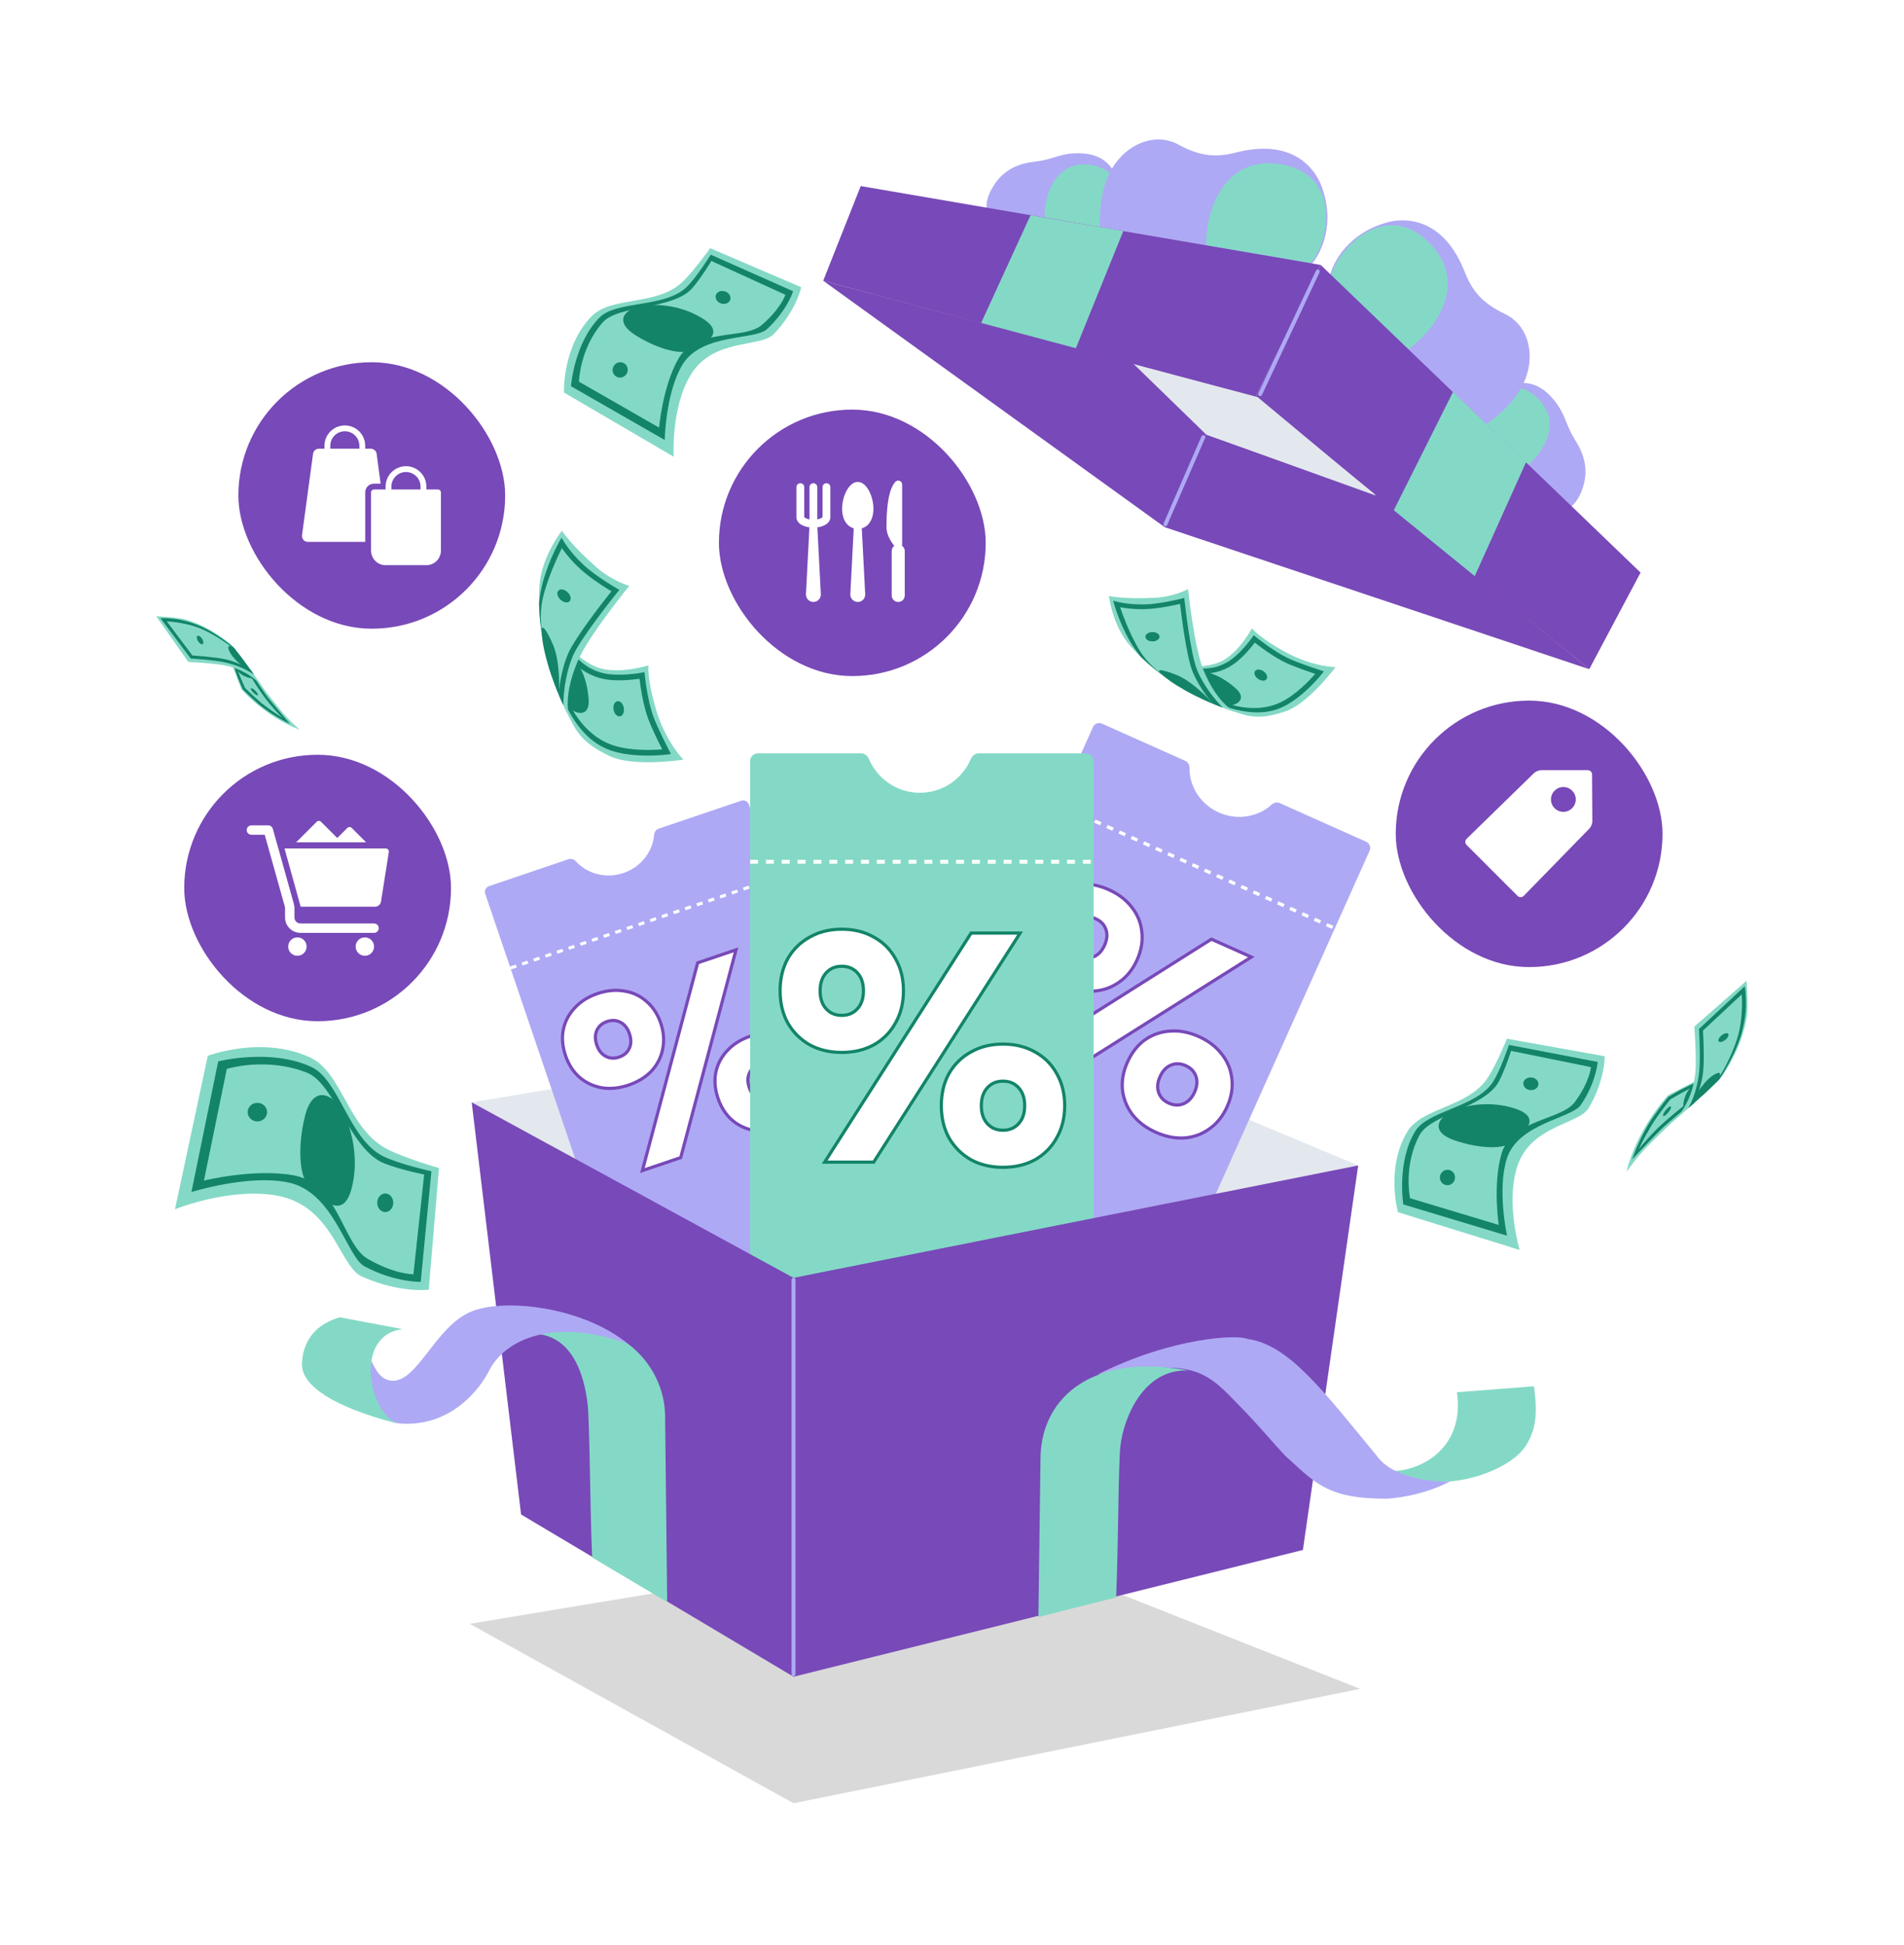 <svg width="322" height="329" viewBox="0 0 322 329" fill="none" xmlns="http://www.w3.org/2000/svg">
<path d="M271.377 178.638C271.377 178.638 271.497 182.622 268.677 187.402C267.033 190.189 258.824 190.302 256.581 197.331C254.611 203.504 257.005 211.407 257.005 211.407L236.424 205.018C236.424 205.018 234.313 197.549 237.99 191.415C240.481 187.26 248.375 187.296 251.636 182.237C253.113 179.945 254.851 175.674 254.851 175.674L271.377 178.638Z" fill="#84D9C6"/>
<path d="M270.193 179.603C270.193 179.603 269.98 182.976 267.358 186.865C265.819 189.146 256.775 189.96 254.847 195.911C253.153 201.136 254.865 208.988 254.865 208.988L237.326 203.705C237.326 203.705 236.174 196.524 239.334 191.33C241.474 187.812 249.665 187.293 252.466 183.009C253.736 181.068 255.196 176.726 255.196 176.726L270.193 179.603Z" fill="#138468"/>
<path d="M269.051 180.479C269.051 180.479 268.899 182.876 266.349 186.363C264.04 189.52 255.595 189.251 253.911 195.194C252.432 200.414 253.463 207.169 253.463 207.169L238.462 202.653C238.462 202.653 237.296 197.155 240.072 191.972C241.952 188.462 251.215 187.26 253.496 182.89C254.599 180.775 255.541 177.735 255.541 177.735L269.051 180.479Z" fill="#84D9C6"/>
<path d="M257.307 191.638C258.67 190.667 259.808 188.806 256.602 187.627C252.924 186.274 248.758 186.62 245.918 187.767C243.078 188.915 241.807 191.433 245.981 192.861C250.156 194.287 253.613 194.229 254.896 193.615C256.18 193.001 257.307 191.638 257.307 191.638L257.307 191.638Z" fill="#138468"/>
<path d="M257.624 183.164C257.562 183.754 258.08 184.291 258.782 184.364C259.485 184.437 260.106 184.018 260.169 183.428C260.232 182.838 259.713 182.301 259.011 182.228C258.308 182.155 257.687 182.575 257.624 183.164Z" fill="#138468"/>
<path d="M243.52 199.017C243.443 199.733 243.951 200.373 244.654 200.445C245.356 200.518 245.988 199.996 246.064 199.28C246.141 198.564 245.633 197.924 244.93 197.852C244.228 197.779 243.596 198.301 243.52 199.017Z" fill="#138468"/>
<path d="M135.505 48.584C135.505 48.584 134.701 52.49 130.851 56.508C128.606 58.851 120.587 57.112 116.779 63.45C113.434 69.015 113.938 77.249 113.938 77.249L95.377 66.391C95.377 66.391 95.048 58.644 100.047 53.5C103.432 50.016 111.109 51.83 115.453 47.639C117.422 45.74 120.101 41.974 120.101 41.974L135.505 48.584Z" fill="#84D9C6"/>
<path d="M134.13 49.257C134.13 49.257 133.143 52.493 129.691 55.688C127.665 57.562 118.672 56.317 115.419 61.676C112.562 66.382 112.414 74.413 112.414 74.413L96.559 65.317C96.559 65.317 97.097 58.065 101.375 53.72C104.271 50.777 112.366 52.118 116.084 48.579C117.769 46.974 120.194 43.076 120.194 43.076L134.13 49.257Z" fill="#138468"/>
<path d="M132.816 49.852C132.816 49.852 132.113 52.152 128.824 54.972C125.847 57.525 117.687 55.361 114.673 60.767C112.027 65.516 111.469 72.325 111.469 72.325L97.909 64.548C97.909 64.548 98.044 58.933 101.945 54.512C104.587 51.517 113.883 52.435 117.113 48.694C118.677 46.884 120.296 44.136 120.296 44.136L132.816 49.852Z" fill="#84D9C6"/>
<path d="M118.802 58.071C120.353 57.433 121.892 55.877 119.043 54.007C115.775 51.861 111.639 51.258 108.609 51.736C105.578 52.214 103.759 54.379 107.493 56.709C111.228 59.039 114.606 59.761 115.998 59.453C117.39 59.144 118.802 58.071 118.802 58.071L118.802 58.071Z" fill="#138468"/>
<path d="M121.07 49.891C120.872 50.452 121.253 51.091 121.92 51.32C122.587 51.55 123.288 51.281 123.486 50.722C123.684 50.161 123.303 49.522 122.636 49.292C121.968 49.063 121.267 49.331 121.07 49.891Z" fill="#138468"/>
<path d="M103.673 62.148C103.433 62.828 103.779 63.565 104.446 63.794C105.113 64.023 105.849 63.657 106.089 62.977C106.329 62.297 105.983 61.56 105.316 61.331C104.648 61.102 103.912 61.468 103.673 62.148Z" fill="#138468"/>
<path d="M72.508 218.126C72.508 218.126 67.516 218.755 61.169 215.885C57.468 214.211 56.336 204.185 47.232 202.293C39.237 200.631 29.593 204.515 29.593 204.515L35.141 178.57C35.141 178.57 44.273 175.084 52.426 178.839C57.947 181.382 58.854 191.041 65.605 194.417C68.665 195.947 74.241 197.555 74.241 197.555L72.508 218.126Z" fill="#84D9C6"/>
<path d="M71.152 216.795C71.152 216.795 66.887 216.943 61.684 214.206C58.632 212.601 56.518 201.638 48.807 200C42.035 198.561 32.374 201.606 32.374 201.606L36.898 179.515C36.898 179.515 45.785 177.236 52.694 180.472C57.373 182.664 59.013 192.619 64.734 195.527C67.327 196.844 72.96 198.105 72.96 198.105L71.152 216.795Z" fill="#138468"/>
<path d="M69.913 215.506C69.913 215.506 66.882 215.609 62.193 212.912C57.947 210.471 57.266 200.109 49.594 198.769C42.856 197.592 34.49 199.671 34.49 199.671L38.358 180.777C38.358 180.777 45.126 178.685 51.975 181.453C56.614 183.328 59.24 194.511 65.007 196.772C67.799 197.866 71.734 198.649 71.734 198.649L69.913 215.506Z" fill="#84D9C6"/>
<path d="M54.474 202.492C55.858 204.042 58.334 205.208 59.429 201.145C60.686 196.482 59.75 191.429 57.965 188.094C56.18 184.76 52.862 183.51 51.572 188.789C50.282 194.067 50.772 198.287 51.699 199.783C52.625 201.279 54.473 202.492 54.473 202.492L54.474 202.492Z" fill="#138468"/>
<path d="M65.164 201.853C64.415 201.848 63.803 202.547 63.795 203.415C63.788 204.284 64.39 204.992 65.139 204.997C65.888 205.003 66.5 204.304 66.507 203.436C66.514 202.567 65.912 201.859 65.164 201.853Z" fill="#138468"/>
<path d="M43.538 186.522C42.629 186.516 41.886 187.214 41.88 188.082C41.872 188.95 42.604 189.66 43.514 189.667C44.423 189.673 45.166 188.975 45.172 188.107C45.179 187.239 44.447 186.529 43.538 186.522Z" fill="#138468"/>
<path d="M278.431 194.06C279.969 192.52 281.523 190.954 282.874 189.735L285.077 187.731L290.749 180.781L282.125 185.217C282.125 185.217 279.318 188.149 277.049 192.803C275.489 196.004 275.086 198.175 275.086 198.175C275.086 198.175 276.967 195.525 278.431 194.06L278.431 194.06Z" fill="#84D9C6"/>
<path d="M277.938 191.658C278.395 190.782 278.945 189.827 279.567 188.931C280.933 186.963 282.121 185.528 282.121 185.528C282.121 185.528 283.485 184.72 284.221 184.325C284.885 183.969 286.651 183.136 286.722 183.113L286.844 183.526C286.827 183.532 285.101 184.465 284.48 184.798C283.827 185.149 282.71 185.807 282.482 185.942C282.294 186.17 281.246 187.463 280.016 189.235C278.943 190.781 277.629 193.272 277.107 194.435C277.899 193.325 279.666 191.477 280.336 190.815C281.904 189.267 285.064 186.776 285.096 186.751L285.435 187.172C285.403 187.197 282.267 189.67 280.721 191.196C279.61 192.294 276.965 195.09 276.939 195.118L276.012 196.099L276.485 194.841C276.493 194.819 277.033 193.396 277.939 191.658L277.938 191.658Z" fill="#138468"/>
<path d="M286.641 183.385C286.248 183.559 285.426 184.3 285.045 185.285C284.663 186.269 284.458 187.605 285.042 187.21C285.626 186.815 286.641 183.385 286.641 183.385Z" fill="#138468"/>
<path d="M295.368 165.88C295.368 165.88 295.725 170.32 295.408 172.109C294.476 177.37 291.727 181.209 291.51 181.626C290.808 182.972 282.838 189.768 282.838 189.768C282.838 189.768 286.739 186.586 286.784 180.022C286.806 176.73 286.53 173.63 286.53 173.63L295.368 165.88Z" fill="#84D9C6"/>
<path d="M285.489 187.46C285.905 187.094 286.051 186.975 286.5 186.573C286.953 185.481 287.791 183.517 288.026 181.289C288.26 179.064 288.053 175.14 288.004 174.303L294.562 168.177C294.596 168.661 294.628 169.38 294.605 170.224C294.566 171.653 294.381 173.873 293.758 175.762C292.781 178.724 291.383 181.285 290.111 183.159C290.195 183.119 290.338 183.008 290.793 182.527C292.045 180.579 293.383 178.176 294.2 175.829C294.89 173.85 295.229 171.716 295.268 170.227C295.311 168.62 295.166 167.48 295.159 167.432L295.076 166.795L287.323 174.037L287.333 174.191C287.336 174.237 287.618 178.829 287.366 181.222C287.122 183.546 286.534 185.257 286.085 186.283C285.864 186.788 285.654 187.18 285.489 187.46Z" fill="#138468"/>
<path d="M290.487 182.817C290.903 182.055 291.307 181.064 290.15 181.617C288.337 182.483 286.622 185.413 286.266 186.205C285.91 186.996 285.703 187.321 285.734 187.262C285.764 187.203 286.821 186.263 288.022 185.191C289.223 184.119 290.487 182.817 290.487 182.817L290.487 182.817Z" fill="#138468"/>
<path d="M291.781 175.871C291.339 176.225 290.84 176.343 290.668 176.132C290.496 175.922 290.715 175.464 291.158 175.109C291.601 174.754 292.099 174.637 292.271 174.847C292.443 175.058 292.224 175.516 291.781 175.871Z" fill="#138468"/>
<path d="M282.148 188.126C281.794 188.567 281.405 188.846 281.28 188.748C281.155 188.65 281.341 188.212 281.696 187.771C282.051 187.33 282.44 187.052 282.565 187.15C282.69 187.248 282.503 187.685 282.148 188.126Z" fill="#138468"/>
<path d="M47.632 120.337C46.533 118.973 45.414 117.595 44.556 116.411L43.144 114.477L38.058 109.325L40.818 116.563C40.818 116.563 42.924 119.062 46.479 121.306C48.923 122.848 50.645 123.376 50.645 123.376C50.645 123.376 48.678 121.634 47.633 120.337L47.632 120.337Z" fill="#84D9C6"/>
<path d="M45.637 120.492C44.971 120.047 44.249 119.52 43.583 118.942C42.119 117.673 41.07 116.596 41.07 116.596C41.07 116.596 40.548 115.44 40.299 114.821C40.075 114.263 39.571 112.788 39.559 112.729L39.906 112.674C39.909 112.688 40.498 114.14 40.708 114.662C40.929 115.212 41.354 116.158 41.441 116.351C41.608 116.521 42.555 117.474 43.873 118.617C45.023 119.614 46.916 120.893 47.808 121.418C46.985 120.685 45.658 119.111 45.186 118.517C44.082 117.13 42.368 114.394 42.352 114.366L42.726 114.14C42.743 114.167 44.444 116.883 45.532 118.251C46.315 119.234 48.326 121.593 48.346 121.617L49.051 122.444L48.077 121.948C48.06 121.94 46.958 121.376 45.637 120.492L45.637 120.492Z" fill="#138468"/>
<path d="M39.771 112.82C39.874 113.147 40.396 113.867 41.157 114.264C41.919 114.66 42.982 114.952 42.718 114.453C42.455 113.954 39.771 112.82 39.771 112.82Z" fill="#138468"/>
<path d="M26.421 104.232C26.421 104.232 30.057 104.381 31.477 104.805C35.654 106.052 38.501 108.594 38.818 108.807C39.842 109.491 44.58 116.441 44.58 116.441C44.58 116.441 42.377 113.053 37.058 112.38C34.39 112.043 31.848 111.96 31.848 111.96L26.421 104.232Z" fill="#84D9C6"/>
<path d="M42.964 114.124C42.707 113.761 42.625 113.634 42.343 113.241C41.501 112.777 39.99 111.925 38.205 111.523C36.423 111.122 33.221 110.905 32.536 110.862L28.204 105.091C28.601 105.111 29.187 105.156 29.869 105.256C31.025 105.426 32.807 105.787 34.279 106.462C36.587 107.521 38.528 108.873 39.924 110.059C39.9 109.989 39.824 109.865 39.478 109.459C38.02 108.282 36.2 106.993 34.376 106.12C32.838 105.383 31.14 104.909 29.936 104.733C28.637 104.543 27.698 104.547 27.659 104.547L27.134 104.551L32.255 111.374L32.38 111.381C32.418 111.383 36.17 111.606 38.087 112.037C39.948 112.456 41.279 113.086 42.068 113.54C42.455 113.764 42.753 113.968 42.964 114.124Z" fill="#138468"/>
<path d="M39.684 109.729C39.107 109.327 38.342 108.912 38.678 109.878C39.205 111.394 41.415 113.032 42.023 113.39C42.63 113.748 42.873 113.943 42.828 113.913C42.783 113.883 42.124 112.957 41.371 111.905C40.618 110.853 39.685 109.729 39.685 109.729L39.684 109.729Z" fill="#138468"/>
<path d="M34.176 108.034C34.421 108.418 34.468 108.822 34.28 108.938C34.093 109.053 33.742 108.836 33.498 108.452C33.253 108.068 33.206 107.663 33.393 107.548C33.581 107.432 33.931 107.65 34.176 108.034Z" fill="#138468"/>
<path d="M43.181 116.826C43.504 117.149 43.692 117.483 43.6 117.572C43.509 117.661 43.172 117.471 42.849 117.148C42.526 116.826 42.338 116.492 42.429 116.403C42.521 116.314 42.857 116.503 43.181 116.826Z" fill="#138468"/>
<rect x="40.314" y="61.266" width="45.117" height="45.065" rx="22.532" fill="#7849B8"/>
<path fill-rule="evenodd" clip-rule="evenodd" d="M62.71 75.893C63.206 75.888 63.627 76.253 63.694 76.745L64.369 81.801H63.241C62.459 81.8 61.811 82.409 61.764 83.19V91.649H52.059C51.515 91.649 51.075 91.208 51.075 90.664C51.072 90.62 51.072 90.576 51.075 90.531L52.941 76.745C53.008 76.253 53.429 75.888 53.925 75.893H62.71Z" fill="white"/>
<path fill-rule="evenodd" clip-rule="evenodd" d="M54.871 75.4C54.871 73.497 56.414 71.954 58.318 71.954C60.221 71.954 61.764 73.497 61.764 75.4V78.355C61.764 78.627 61.544 78.847 61.272 78.847C61 78.847 60.779 78.627 60.779 78.355V75.4C60.779 74.041 59.677 72.939 58.318 72.939C56.958 72.939 55.856 74.041 55.856 75.4V78.355C55.856 78.627 55.635 78.847 55.363 78.847C55.091 78.847 54.871 78.627 54.871 78.355V75.4Z" fill="white"/>
<path fill-rule="evenodd" clip-rule="evenodd" d="M63.242 82.786H74.074C74.346 82.786 74.567 83.007 74.567 83.279V93.126C74.567 93.779 74.307 94.406 73.846 94.867C73.384 95.329 72.758 95.588 72.105 95.588H65.211C63.852 95.588 62.749 94.486 62.749 93.126V83.279C62.749 83.007 62.97 82.786 63.242 82.786Z" fill="white"/>
<path fill-rule="evenodd" clip-rule="evenodd" d="M65.211 82.294C65.211 80.39 66.754 78.847 68.658 78.847C70.561 78.847 72.105 80.39 72.105 82.294V85.248C72.105 85.52 71.884 85.741 71.612 85.741C71.34 85.741 71.12 85.52 71.12 85.248V82.294C71.12 80.934 70.018 79.832 68.658 79.832C67.298 79.832 66.196 80.934 66.196 82.294V85.248C66.196 85.52 65.975 85.741 65.704 85.741C65.432 85.741 65.211 85.52 65.211 85.248V82.294Z" fill="white"/>
<path d="M93.108 105.629L95.807 120.231L96.437 121.639C97.616 124.059 98.895 125.883 103.099 127.869C107.188 129.801 115.583 128.474 115.583 128.474C115.583 128.474 112.639 125.575 111.002 120.18C109.366 114.785 109.669 112.535 109.669 112.535C109.669 112.535 104.259 114.226 100.819 112.795C96.533 111.012 93.108 105.629 93.108 105.629L93.108 105.629Z" fill="#84D9C6"/>
<path d="M113.476 127.529L112.801 127.616C112.747 127.623 111.453 127.788 109.643 127.791C107.204 127.796 105.099 127.514 103.384 126.953C99.925 125.82 97.135 122.795 95.09 117.962L95.635 117.686C97.568 122.253 100.5 125.008 103.683 126.05C106.709 127.041 110.475 126.867 111.994 126.741C111.408 125.587 110.172 123.094 109.579 121.464C108.722 119.106 108.292 116.005 108.149 114.796C107.17 114.944 104.957 115.21 102.91 114.969C100.584 114.696 98.909 113.675 97.914 112.867C96.831 111.987 96.297 111.168 96.275 111.134L97.083 110.624C97.087 110.63 97.574 111.37 98.55 112.156C99.847 113.201 101.351 113.83 103.02 114.026C105.542 114.322 108.45 113.783 108.479 113.778L108.997 113.68L109.048 114.2C109.052 114.241 109.458 118.329 110.481 121.144C111.236 123.219 113.145 126.89 113.164 126.927L113.477 127.528L113.476 127.529Z" fill="#138468"/>
<path d="M95.929 119.176C96.56 120.552 99.807 121.851 99.546 118.269C99.262 114.384 97.899 112.382 97.02 111.355C96.141 110.328 95.232 115.665 95.232 115.665L95.93 119.177L95.929 119.176Z" fill="#138468"/>
<path d="M96.436 121.64C96.436 121.64 94.892 118.514 97.684 111.857C99.466 107.605 106.418 99.089 106.418 99.089C106.418 99.089 103.546 98.276 100.903 95.967C96.609 92.215 95.034 89.776 95.034 89.776C95.034 89.776 91.538 94.134 91.224 99.139C90.465 111.211 96.436 121.64 96.436 121.64Z" fill="#84D9C6"/>
<path d="M95.363 91.608L94.967 90.946L94.589 91.616C94.494 91.785 92.237 95.816 91.441 100.065C91.325 100.685 91.232 101.333 91.158 101.989C91.195 104.174 91.431 106.279 91.784 108.248C91.598 106.236 90.985 103.746 92.122 99.93C93.03 96.882 94.355 94.017 95.022 92.706C95.667 93.629 97.029 95.386 99.041 97.012C100.649 98.311 102.553 99.496 103.404 100.006C102.077 101.667 97.128 107.957 95.998 110.733C94.999 113.19 94.616 115.728 94.471 117.425C94.469 117.453 94.474 117.447 94.472 117.475C94.756 118.184 95.022 118.73 95.27 119.277C95.292 117.568 95.519 114.28 96.826 111.066C98.057 108.041 104.357 100.242 104.42 100.164L104.745 99.762L104.294 99.503C104.268 99.488 101.645 97.977 99.603 96.327C96.896 94.139 95.378 91.633 95.362 91.608L95.363 91.608Z" fill="#138468"/>
<path d="M94.472 117.475C94.624 116.62 94.747 111.836 93.491 108.953C92.234 106.071 91.532 105.511 91.605 106.795C91.678 108.078 91.817 109.364 92.583 112.124C93.348 114.885 94.472 117.475 94.472 117.475L94.472 117.475Z" fill="#138468"/>
<path d="M95.992 100.158C96.517 100.655 96.672 101.339 96.337 101.687C96.003 102.036 95.306 101.916 94.781 101.42C94.255 100.923 94.1 100.239 94.435 99.891C94.769 99.542 95.466 99.662 95.992 100.158Z" fill="#138468"/>
<path d="M105.497 119.734C105.615 120.443 105.322 121.08 104.843 121.157C104.364 121.234 103.88 120.722 103.762 120.013C103.643 119.304 103.936 118.667 104.415 118.589C104.894 118.512 105.379 119.025 105.497 119.734Z" fill="#138468"/>
<path d="M196.567 112.248L207.764 119.969L209.082 120.481C211.41 121.3 213.416 121.67 217.415 120.303C221.304 118.973 225.861 112.828 225.861 112.828C225.861 112.828 222.085 112.812 217.535 110.362C212.986 107.912 211.725 106.27 211.725 106.27C211.725 106.27 209.329 110.769 206.183 112.013C202.263 113.564 196.567 112.247 196.567 112.247L196.567 112.248Z" fill="#84D9C6"/>
<path d="M223.889 113.546L223.51 114.027C223.479 114.066 222.751 114.988 221.586 116.13C220.015 117.67 218.474 118.814 217.004 119.532C214.039 120.981 210.279 120.787 205.831 118.957L206.004 118.435C210.208 120.164 213.883 120.095 216.612 118.762C219.206 117.495 221.524 115.009 222.422 113.971C221.296 113.596 218.885 112.766 217.447 112.087C215.367 111.106 213.082 109.376 212.207 108.686C211.671 109.399 210.415 110.964 208.939 112.099C207.261 113.388 205.519 113.784 204.354 113.89C203.085 114.005 202.211 113.813 202.174 113.804L202.365 112.966C202.372 112.968 203.165 113.139 204.304 113.031C205.817 112.888 207.195 112.346 208.399 111.421C210.218 110.023 211.746 107.843 211.761 107.821L212.031 107.432L212.401 107.735C212.43 107.759 215.339 110.141 217.822 111.313C219.652 112.176 223.261 113.342 223.298 113.354L223.889 113.544L223.889 113.546Z" fill="#138468"/>
<path d="M207.159 119.21C208.457 119.7 211.393 118.493 208.905 116.346C206.206 114.017 204.031 113.584 202.799 113.476C201.566 113.367 204.435 117.383 204.435 117.383L207.16 119.21L207.159 119.21Z" fill="#138468"/>
<path d="M209.08 120.48C209.08 120.48 206.06 119.435 203.551 113.381C201.948 109.515 200.92 99.64 200.92 99.64C200.92 99.64 198.54 100.925 195.339 101.1C190.139 101.385 187.543 100.803 187.543 100.803C187.543 100.803 188.11 105.818 191.148 109.246C198.475 117.513 209.08 120.48 209.08 120.48Z" fill="#84D9C6"/>
<path d="M188.945 101.779L188.261 101.602L188.451 102.272C188.499 102.441 189.653 106.464 191.891 109.707C192.217 110.18 192.577 110.657 192.954 111.127C194.393 112.513 195.908 113.723 197.41 114.771C195.988 113.59 193.98 112.369 192.242 109.191C190.854 106.652 189.854 103.969 189.436 102.702C190.45 102.891 192.467 103.167 194.818 102.949C196.696 102.774 198.692 102.339 199.571 102.132C199.79 104.04 200.67 111.216 201.739 113.719C202.684 115.934 204.081 117.813 205.086 119C205.103 119.019 205.103 119.012 205.119 119.032C205.762 119.31 206.287 119.494 206.801 119.69C205.709 118.574 203.726 116.31 202.489 113.413C201.324 110.685 200.339 101.684 200.329 101.593L200.279 101.129L199.82 101.246C199.794 101.253 197.123 101.931 194.737 102.153C191.573 102.447 188.971 101.786 188.945 101.78L188.945 101.779Z" fill="#138468"/>
<path d="M205.117 119.031C204.662 118.384 201.643 115.219 198.966 114.151C196.289 113.083 195.474 113.164 196.352 113.946C197.23 114.728 198.152 115.471 200.434 116.769C202.715 118.068 205.117 119.031 205.117 119.031L205.117 119.031Z" fill="#138468"/>
<path d="M194.885 106.9C195.545 106.889 196.089 107.233 196.098 107.669C196.108 108.104 195.581 108.466 194.921 108.477C194.26 108.488 193.717 108.144 193.707 107.708C193.698 107.273 194.225 106.911 194.885 106.9Z" fill="#138468"/>
<path d="M213.693 113.543C214.228 113.926 214.452 114.522 214.193 114.873C213.934 115.225 213.29 115.199 212.754 114.816C212.219 114.433 211.996 113.837 212.254 113.486C212.514 113.134 213.158 113.159 213.693 113.543Z" fill="#138468"/>
<path d="M97.805 183.437L79.775 186.439L103.482 199.445L97.805 183.437Z" fill="#E2E8EE"/>
<path d="M229.692 197.111L204.984 186.772L187.956 205.448L229.692 197.111Z" fill="#E2E8EE"/>
<path fill-rule="evenodd" clip-rule="evenodd" d="M201.162 129.862C201.168 129.365 200.908 128.891 200.455 128.688L186.346 122.38C185.775 122.125 185.104 122.381 184.849 122.952L151.795 196.708C151.539 197.279 151.795 197.949 152.366 198.204L197.08 218.196C197.651 218.452 198.322 218.196 198.578 217.625L231.631 143.869C231.887 143.298 231.631 142.628 231.06 142.372L216.412 135.823C215.959 135.62 215.432 135.743 215.065 136.078C212.761 138.18 209.254 138.814 206.122 137.414C202.99 136.013 201.127 132.979 201.162 129.862Z" fill="#AEA9F4"/>
<line y1="-0.283" x2="51.246" y2="-0.283" transform="matrix(0.913 0.408 -0.409 0.913 178.839 136.361)" stroke="white" stroke-width="0.566" stroke-dasharray="1.13 1.13"/>
<path d="M171.849 179.669L171.424 179.937L171.883 180.142L178.043 182.896L178.174 182.955L178.296 182.878L211.204 162.128L211.629 161.86L211.17 161.655L205.01 158.901L204.879 158.842L204.757 158.919L171.849 179.669ZM191.534 188.538L191.534 188.538L191.537 188.542C192.51 189.779 193.825 190.764 195.472 191.5C197.118 192.236 198.73 192.56 200.302 192.46L200.302 192.46L200.306 192.46C201.888 192.332 203.305 191.813 204.55 190.903C205.827 190.005 206.819 188.758 207.529 187.173C208.24 185.588 208.51 184.018 208.33 182.468C208.179 180.934 207.616 179.547 206.645 178.31C205.685 177.044 204.375 176.045 202.728 175.308C201.08 174.571 199.462 174.262 197.877 174.39C196.307 174.49 194.882 174.988 193.608 175.883L193.608 175.883L193.604 175.886C192.357 176.798 191.38 178.051 190.67 179.635C189.96 181.219 189.675 182.782 189.825 184.318L189.825 184.318L189.826 184.323C190.006 185.868 190.576 187.274 191.534 188.538ZM176.312 163.696L176.312 163.696L176.315 163.7C177.288 164.937 178.603 165.922 180.249 166.658C181.896 167.394 183.507 167.718 185.079 167.618L185.079 167.618L185.084 167.618C186.666 167.49 188.082 166.971 189.328 166.062C190.605 165.163 191.597 163.916 192.307 162.331C193.017 160.746 193.288 159.176 193.108 157.626C192.957 156.092 192.394 154.705 191.423 153.468C190.462 152.202 189.153 151.203 187.506 150.466C185.858 149.729 184.24 149.42 182.654 149.548C181.084 149.648 179.66 150.146 178.386 151.041L178.386 151.041L178.382 151.044C177.135 151.956 176.158 153.209 175.448 154.793C174.738 156.377 174.453 157.94 174.603 159.476L174.603 159.476L174.604 159.481C174.784 161.026 175.354 162.432 176.312 163.696ZM200.169 186.668C199.381 186.994 198.556 186.97 197.678 186.577C196.799 186.184 196.232 185.586 195.95 184.782C195.668 183.979 195.732 183.09 196.177 182.097C196.622 181.104 197.243 180.464 198.03 180.139C198.819 179.814 199.643 179.838 200.522 180.231C201.4 180.624 201.967 181.222 202.25 182.026C202.531 182.829 202.467 183.718 202.022 184.711C201.577 185.703 200.956 186.344 200.169 186.668ZM184.947 161.827C184.158 162.152 183.334 162.128 182.456 161.735C181.577 161.342 181.01 160.744 180.728 159.94C180.446 159.137 180.51 158.248 180.955 157.255C181.4 156.263 182.021 155.622 182.808 155.298C183.597 154.972 184.421 154.996 185.3 155.389C186.178 155.782 186.745 156.38 187.027 157.184C187.309 157.987 187.245 158.876 186.8 159.869C186.355 160.862 185.734 161.502 184.947 161.827Z" fill="white" stroke="#7849B8" stroke-width="0.538"/>
<path fill-rule="evenodd" clip-rule="evenodd" d="M97.375 145.659C97.069 145.321 96.597 145.164 96.165 145.31L82.717 149.866C82.172 150.05 81.881 150.641 82.066 151.185L105.938 221.491C106.123 222.036 106.714 222.328 107.259 222.143L149.881 207.704C150.426 207.519 150.717 206.929 150.532 206.384L126.66 136.078C126.475 135.534 125.883 135.242 125.339 135.427L111.376 140.157C110.944 140.303 110.666 140.715 110.628 141.169C110.392 144.023 108.426 146.639 105.44 147.651C102.455 148.662 99.301 147.781 97.375 145.659Z" fill="#AEA9F4"/>
<line y1="-0.26" x2="47.083" y2="-0.26" transform="matrix(0.947 -0.321 0.322 0.947 86.405 163.968)" stroke="white" stroke-width="0.52" stroke-dasharray="1.04 1.04"/>
<path d="M108.767 197.495L108.638 197.98L109.113 197.819L114.985 195.83L115.122 195.784L115.159 195.644L124.344 161.131L124.473 160.646L123.997 160.807L118.125 162.796L117.989 162.842L117.952 162.982L108.767 197.495ZM127.59 191.21L127.59 191.21L127.595 191.211C129.028 191.438 130.533 191.28 132.106 190.747C133.678 190.215 134.969 189.425 135.969 188.374L135.969 188.374L135.972 188.371C136.96 187.295 137.591 186.058 137.862 184.664C138.161 183.258 138.049 181.795 137.534 180.28C137.02 178.766 136.218 177.537 135.124 176.602C134.06 175.66 132.81 175.075 131.378 174.848C129.935 174.594 128.424 174.739 126.851 175.272C125.278 175.805 123.991 176.608 123 177.687C122.003 178.736 121.353 179.965 121.054 181.367L121.054 181.367L121.053 181.372C120.782 182.768 120.909 184.225 121.423 185.739C121.936 187.252 122.724 188.486 123.789 189.429L123.789 189.429L123.793 189.433C124.883 190.364 126.151 190.956 127.59 191.21ZM101.798 183.978L101.798 183.978L101.803 183.979C103.236 184.206 104.742 184.048 106.314 183.515C107.887 182.982 109.177 182.193 110.177 181.142L110.177 181.142L110.18 181.139C111.168 180.062 111.799 178.825 112.07 177.432C112.369 176.025 112.257 174.562 111.743 173.048C111.228 171.534 110.427 170.304 109.333 169.37C108.269 168.428 107.018 167.843 105.586 167.616C104.143 167.362 102.633 167.506 101.059 168.039C99.486 168.572 98.199 169.376 97.209 170.454C96.211 171.504 95.561 172.732 95.262 174.135L95.262 174.134L95.261 174.139C94.99 175.536 95.117 176.993 95.631 178.506C96.145 180.02 96.932 181.253 97.997 182.197L97.997 182.197L98.001 182.2C99.092 183.131 100.359 183.724 101.798 183.978ZM132.221 184.532C131.896 185.237 131.331 185.731 130.498 186.013C129.666 186.296 128.916 186.247 128.229 185.884C127.543 185.522 127.034 184.889 126.714 183.946C126.394 183.004 126.412 182.191 126.736 181.487C127.061 180.782 127.626 180.288 128.458 180.006C129.291 179.724 130.041 179.772 130.728 180.135C131.414 180.497 131.923 181.13 132.243 182.073C132.563 183.015 132.545 183.828 132.221 184.532ZM106.429 177.299C106.104 178.005 105.539 178.499 104.707 178.781C103.874 179.063 103.124 179.014 102.437 178.652C101.751 178.29 101.242 177.656 100.922 176.714C100.602 175.771 100.62 174.959 100.944 174.255C101.269 173.55 101.834 173.055 102.667 172.773C103.499 172.491 104.249 172.54 104.936 172.903C105.622 173.264 106.132 173.898 106.452 174.84C106.772 175.783 106.753 176.596 106.429 177.299Z" fill="white" stroke="#7849B8" stroke-width="0.538"/>
<path fill-rule="evenodd" clip-rule="evenodd" d="M146.942 128.347C146.714 127.802 146.201 127.409 145.61 127.409H128.191C127.453 127.409 126.854 128.008 126.854 128.746V224.122C126.854 224.86 127.453 225.459 128.191 225.459H183.613C184.352 225.459 184.95 224.86 184.95 224.122V128.746C184.95 128.008 184.352 127.409 183.613 127.409H165.527C164.936 127.409 164.424 127.802 164.195 128.347C162.782 131.714 159.452 134.079 155.569 134.079C151.685 134.079 148.355 131.714 146.942 128.347Z" fill="#84D9C6"/>
<line x1="126.854" y1="145.751" x2="184.95" y2="145.751" stroke="white" stroke-width="0.669" stroke-dasharray="1.34 1.34"/>
<path d="M139.728 196.139L139.464 196.553H139.955H147.605H147.752L147.831 196.429L172.256 158.224L172.52 157.81H172.029H164.379H164.232L164.153 157.935L139.728 196.139ZM164.191 196.135L164.191 196.135L164.196 196.138C165.771 196.999 167.583 197.426 169.625 197.426C171.667 197.426 173.479 196.999 175.054 196.138L175.054 196.138L175.058 196.135C176.63 195.238 177.849 194.002 178.711 192.431C179.611 190.858 180.057 189.046 180.057 187.006C180.057 184.965 179.611 183.154 178.711 181.58C177.849 180.009 176.629 178.79 175.056 177.929C173.481 177.03 171.668 176.585 169.625 176.585C167.582 176.585 165.769 177.03 164.193 177.929C162.62 178.79 161.383 180.008 160.485 181.578L160.485 181.578L160.482 181.582C159.62 183.156 159.193 184.966 159.193 187.006C159.193 189.045 159.62 190.856 160.482 192.429L160.482 192.429L160.485 192.433C161.383 194.003 162.62 195.238 164.191 196.135ZM136.926 176.706L136.926 176.706L136.93 176.708C138.505 177.57 140.317 177.997 142.359 177.997C144.401 177.997 146.213 177.57 147.788 176.708L147.789 176.708L147.793 176.706C149.365 175.809 150.584 174.573 151.446 173.001C152.346 171.428 152.791 169.617 152.791 167.576C152.791 165.535 152.346 163.724 151.446 162.15C150.584 160.579 149.364 159.361 147.791 158.5C146.215 157.601 144.402 157.155 142.359 157.155C140.316 157.155 138.503 157.601 136.928 158.5C135.355 159.36 134.118 160.578 133.219 162.148L133.219 162.148L133.217 162.153C132.354 163.726 131.927 165.536 131.927 167.576C131.927 169.616 132.354 171.426 133.217 172.999L133.217 172.999L133.219 173.004C134.117 174.574 135.354 175.809 136.926 176.706ZM172.267 190.045C171.594 190.784 170.721 191.157 169.625 191.157C168.528 191.157 167.656 190.784 166.982 190.045C166.309 189.305 165.96 188.302 165.96 187.006C165.96 185.709 166.309 184.706 166.982 183.967C167.656 183.227 168.528 182.854 169.625 182.854C170.721 182.854 171.594 183.227 172.267 183.967C172.94 184.706 173.29 185.709 173.29 187.006C173.29 188.302 172.94 189.305 172.267 190.045ZM145.002 170.615C144.328 171.355 143.456 171.728 142.359 171.728C141.263 171.728 140.39 171.355 139.717 170.615C139.044 169.875 138.694 168.872 138.694 167.576C138.694 166.28 139.044 165.277 139.717 164.537C140.39 163.797 141.263 163.424 142.359 163.424C143.456 163.424 144.328 163.797 145.002 164.537C145.675 165.277 146.024 166.28 146.024 167.576C146.024 168.872 145.675 169.875 145.002 170.615Z" fill="white" stroke="#138468" stroke-width="0.538"/>
<g filter="url(#filter0_f_49_4495)">
<path d="M79.442 274.631L165.919 260.29L230.026 285.637L134.2 304.98L79.442 274.631Z" fill="#D9D9D9"/>
</g>
<path d="M134.2 216.121L229.692 197.111L220.343 262.144L134.2 283.585V216.121Z" fill="#7849B8"/>
<path d="M88.123 256.141L79.775 186.439L134.199 216.121V283.58L88.123 256.141Z" fill="#7849B8"/>
<path d="M233.041 83.831L203.993 73.493L196.981 89.167L268.767 113.18L233.041 83.831Z" fill="#7849B8"/>
<path d="M263.426 68.49C260.421 64.154 257.349 64.548 255.402 65.098C250.971 66.444 249.418 69.888 249.195 71.442C259.513 80.524 258.17 79.533 265.429 85.832C266.097 85.499 266.898 84.498 267.433 83.164C268.283 81.045 268.767 78.162 266.43 74.493C264.888 72.073 264.813 70.491 263.426 68.49Z" fill="#AEA9F4"/>
<path d="M259.768 67.106C254.672 62.602 249.829 68.458 249.362 71.31L258 78.982C260.953 76.71 264.507 71.295 259.768 67.106Z" fill="#84D9C6"/>
<path d="M247.722 46.017C244.2 37.039 238.051 36.811 234.988 37.511C228.01 39.251 225.332 44.471 224.864 46.864C240.153 61.757 240.153 61.757 250.916 72.095C255.79 68.582 257.726 65.643 258.438 62.56C259.236 59.106 258.246 54.884 254.472 53.08C250.699 51.276 248.98 49.224 247.722 46.017Z" fill="#AEA9F4"/>
<path d="M241.603 40.967C234.053 33.582 226.081 42.285 225.133 46.672L237.928 59.247C242.687 55.955 248.624 47.835 241.603 40.967Z" fill="#84D9C6"/>
<path d="M181.392 25.949C186.55 25.593 188.124 28.237 188.891 30.101C190.565 34.4 188.872 37.761 187.817 38.903C174.557 36.508 176.136 36.939 166.876 35.197C166.725 34.468 167.003 33.219 167.699 31.969C168.804 29.984 170.719 27.808 174.957 27.346C177.754 27.041 179.012 26.113 181.392 25.949Z" fill="#AEA9F4"/>
<path d="M184.687 27.943C191.25 29.114 189.718 36.548 187.817 38.691L176.663 36.728C176.602 33.005 178.583 26.853 184.687 27.943Z" fill="#84D9C6"/>
<path d="M209.003 25.801C218.351 23.4 222.135 28.247 223.359 31.137C226.03 37.807 223.36 43.032 221.69 44.811C200.654 41.143 200.654 41.143 185.963 38.474C185.963 32.471 187.216 29.183 189.302 26.802C191.639 24.134 195.646 22.466 199.319 24.467C202.991 26.468 205.662 26.659 209.003 25.801Z" fill="#AEA9F4"/>
<path d="M216.683 27.803C227.096 29.597 224.696 41.146 221.69 44.481L203.993 41.477C203.882 35.696 207 26.135 216.683 27.803Z" fill="#84D9C6"/>
<path d="M145.562 31.471L223.358 44.812L212.34 67.156L139.219 47.479L145.562 31.471Z" fill="#7849B8"/>
<path d="M277.45 96.84L223.359 44.812L212.341 67.157L268.767 113.18L277.45 96.84Z" fill="#7849B8"/>
<line x1="0.334" y1="-0.334" x2="23.244" y2="-0.334" transform="matrix(-0.425 0.905 -0.906 -0.424 222.691 45.478)" stroke="#AEA9F4" stroke-width="0.669" stroke-linecap="round"/>
<path d="M191.305 61.487L212.674 67.156L232.707 83.832L203.993 73.493L191.305 61.487Z" fill="#E2E8EE"/>
<path d="M191.639 61.487L203.993 73.493L196.981 89.168L139.218 47.48L191.639 61.487Z" fill="#7849B8"/>
<line x1="0.334" y1="-0.334" x2="16.397" y2="-0.334" transform="matrix(-0.399 0.917 -0.917 -0.398 203.325 73.493)" stroke="#AEA9F4" stroke-width="0.669" stroke-linecap="round"/>
<path d="M174.278 36.407L189.971 39.075L181.956 58.886L165.929 54.617L174.278 36.407Z" fill="#84D9C6"/>
<path d="M245.729 66.289L258.087 78.163L249.406 97.438L235.712 86.299L245.729 66.289Z" fill="#84D9C6"/>
<rect x="121.583" y="69.278" width="45.117" height="45.065" rx="22.532" fill="#7849B8"/>
<path fill-rule="evenodd" clip-rule="evenodd" d="M136.897 89.01H138.221L138.817 100.487C138.852 101.181 138.319 101.773 137.625 101.811H137.559C136.865 101.809 136.303 101.247 136.301 100.553V100.487L136.897 89.01Z" fill="white"/>
<path d="M139.766 81.726C140.132 81.726 140.428 82.022 140.428 82.388V82.388V87.469C140.428 88.568 139.104 89.235 137.559 89.235C136.014 89.235 134.689 88.568 134.689 87.469V87.469V82.388C134.689 82.022 134.986 81.726 135.352 81.726C135.717 81.726 136.014 82.022 136.014 82.388V82.388V87.469C136.096 87.546 136.19 87.608 136.292 87.654C136.483 87.746 136.687 87.81 136.897 87.844V82.388C136.897 82.022 137.193 81.726 137.559 81.726C137.924 81.726 138.221 82.022 138.221 82.388V82.388V87.844C138.431 87.81 138.634 87.746 138.826 87.654L139.002 87.553V87.553L139.055 87.513L139.104 87.469V82.388C139.104 82.212 139.174 82.044 139.298 81.92C139.422 81.796 139.59 81.726 139.766 81.726Z" fill="white"/>
<path fill-rule="evenodd" clip-rule="evenodd" d="M144.401 89.01H145.725L146.321 100.487C146.356 101.181 145.823 101.773 145.129 101.811H145.063C144.369 101.809 143.807 101.247 143.805 100.553V100.487L144.401 89.01Z" fill="white"/>
<path fill-rule="evenodd" clip-rule="evenodd" d="M145.063 89.451C146.524 89.451 147.712 88.242 147.712 86.048C147.712 83.854 146.524 81.505 145.063 81.505C143.602 81.505 142.415 83.854 142.415 86.048C142.415 88.242 143.602 89.451 145.063 89.451Z" fill="white"/>
<path d="M149.919 89.16V88.683C149.959 85.006 150.422 82.64 151.407 81.505C151.589 81.296 151.882 81.223 152.141 81.322C152.4 81.42 152.57 81.669 152.568 81.947V92.1C152.568 92.379 152.392 92.629 152.128 92.723C151.865 92.817 151.571 92.735 151.394 92.519C150.422 91.34 149.919 90.224 149.919 89.16Z" fill="white"/>
<path fill-rule="evenodd" clip-rule="evenodd" d="M151.906 92.1V92.1C152.515 92.1 153.009 92.594 153.009 93.203V100.708C153.009 101.317 152.515 101.811 151.906 101.811V101.811C151.296 101.811 150.802 101.317 150.802 100.708V93.203C150.802 92.594 151.296 92.1 151.906 92.1Z" fill="white"/>
<rect x="236.045" y="118.497" width="45.117" height="45.065" rx="22.532" fill="#7849B8"/>
<path fill-rule="evenodd" clip-rule="evenodd" d="M268.777 140.151C269.057 139.871 269.291 139.312 269.291 138.938L269.244 130.962C269.244 130.589 268.917 130.263 268.544 130.263H260.615C260.242 130.263 259.682 130.496 259.402 130.776L248.021 141.877C247.741 142.157 247.741 142.623 248.021 142.903L256.65 151.532C256.93 151.812 257.397 151.812 257.676 151.532L268.777 140.151ZM266.491 135.207C266.491 136.366 265.552 137.306 264.392 137.306C263.233 137.306 262.294 136.366 262.294 135.207C262.294 134.048 263.233 133.108 264.392 133.108C265.552 133.108 266.491 134.048 266.491 135.207Z" fill="white"/>
<rect x="31.157" y="127.654" width="45.117" height="45.065" rx="22.532" fill="#7849B8"/>
<g clip-path="url(#clip0_49_4495)">
<path d="M50.296 161.648C51.155 161.648 51.852 160.952 51.852 160.092C51.852 159.233 51.155 158.537 50.296 158.537C49.437 158.537 48.74 159.233 48.74 160.092C48.74 160.952 49.437 161.648 50.296 161.648Z" fill="white"/>
<path d="M61.704 161.648C62.563 161.648 63.26 160.952 63.26 160.092C63.26 159.233 62.563 158.537 61.704 158.537C60.845 158.537 60.148 159.233 60.148 160.092C60.148 160.952 60.845 161.648 61.704 161.648Z" fill="white"/>
<path fill-rule="evenodd" clip-rule="evenodd" d="M47.041 143.5L49.773 153.352H48.741L46.148 143.5H47.041ZM65.245 143.5C65.532 143.5 65.764 143.732 65.764 144.018C65.764 144.045 65.762 144.073 65.757 144.099L64.435 152.477C64.355 152.981 63.921 153.352 63.41 153.352H50.849L48.117 143.5H65.245Z" fill="white"/>
<path fill-rule="evenodd" clip-rule="evenodd" d="M41.724 140.389C41.724 139.95 42.079 139.594 42.518 139.594H45.37C45.727 139.594 46.039 139.831 46.136 140.174L49.688 152.863C49.759 153.115 49.795 153.375 49.795 153.637V155.166C49.795 155.73 50.251 156.187 50.815 156.187H63.259C63.698 156.187 64.054 156.542 64.054 156.981C64.054 157.42 63.698 157.776 63.259 157.776H50.815C49.373 157.776 48.205 156.608 48.205 155.166V153.637C48.205 153.52 48.189 153.404 48.158 153.292L44.767 141.183H42.518C42.079 141.183 41.724 140.827 41.724 140.389Z" fill="white"/>
<path fill-rule="evenodd" clip-rule="evenodd" d="M54.293 138.985L57.037 141.729L58.745 140.022C58.947 139.819 59.275 139.819 59.478 140.022L61.919 142.463H50.081L53.559 138.985C53.762 138.782 54.09 138.782 54.293 138.985Z" fill="white"/>
</g>
<path d="M112.477 239.111L112.831 270.949L100.143 263.412C99.789 255.596 99.728 240.432 99.374 237.46C98.827 232.864 96.895 225.24 89.459 225.57C101.853 220.616 112.123 229.203 112.477 239.111Z" fill="#84D9C6"/>
<path d="M79.849 221.762C85.656 219.506 98.637 221.117 106.152 227.239C93.465 222.791 85.659 226.595 82.926 231.428C80.877 235.617 75.825 241.241 67.896 240.773C62.428 240.451 61.062 232.717 62.769 230.139C63.453 231.428 64.064 232.877 65.502 233.362C70.285 234.973 73.314 224.3 79.849 221.762Z" fill="#AEA9F4"/>
<path d="M57.452 222.791L68.09 224.792C59.654 225.793 62.436 239.361 67.421 240.8C59.367 238.799 50.755 235.264 51.062 230.462C51.369 225.659 54.512 223.681 57.452 222.791Z" fill="#84D9C6"/>
<path d="M259.415 234.462L246.392 235.463C247.728 244.801 240.534 248.61 235.702 248.803C243.381 253.138 255.233 249.033 258.079 244.467C259.742 241.799 260.082 239.131 259.415 234.462Z" fill="#84D9C6"/>
<path d="M211.003 226.458C209.334 225.673 198.315 226.125 185.628 232.461C200.986 230.127 203.324 231.127 209 237.13C213.34 241.466 217.013 246.135 218.014 246.802C222.689 251.137 225.026 253.472 234.375 253.472C235.003 253.472 240.376 253.138 245.385 250.47C244.383 250.803 236.043 250.47 233.039 246.468C223.69 235.129 218.014 227.458 211.003 226.458Z" fill="#AEA9F4"/>
<path d="M175.976 246.14L175.611 273.488L188.758 270.153C189.123 262.26 189.123 247.474 189.489 244.473C190.053 239.832 193.317 231.461 200.987 231.794C184.96 228.793 176.341 236.135 175.976 246.14Z" fill="#84D9C6"/>
<line x1="134.2" y1="216.455" x2="134.2" y2="283.155" stroke="#AEA9F4" stroke-width="0.669" stroke-linecap="round"/>
<defs>
<filter id="filter0_f_49_4495" x="68.076" y="248.924" width="173.316" height="67.422" filterUnits="userSpaceOnUse" color-interpolation-filters="sRGB">
<feFlood flood-opacity="0" result="BackgroundImageFix"/>
<feBlend mode="normal" in="SourceGraphic" in2="BackgroundImageFix" result="shape"/>
<feGaussianBlur stdDeviation="5.683" result="effect1_foregroundBlur_49_4495"/>
</filter>
<clipPath id="clip0_49_4495">
<rect width="24.64" height="24.64" fill="white" transform="translate(41.423 137.921)"/>
</clipPath>
</defs>
</svg>
